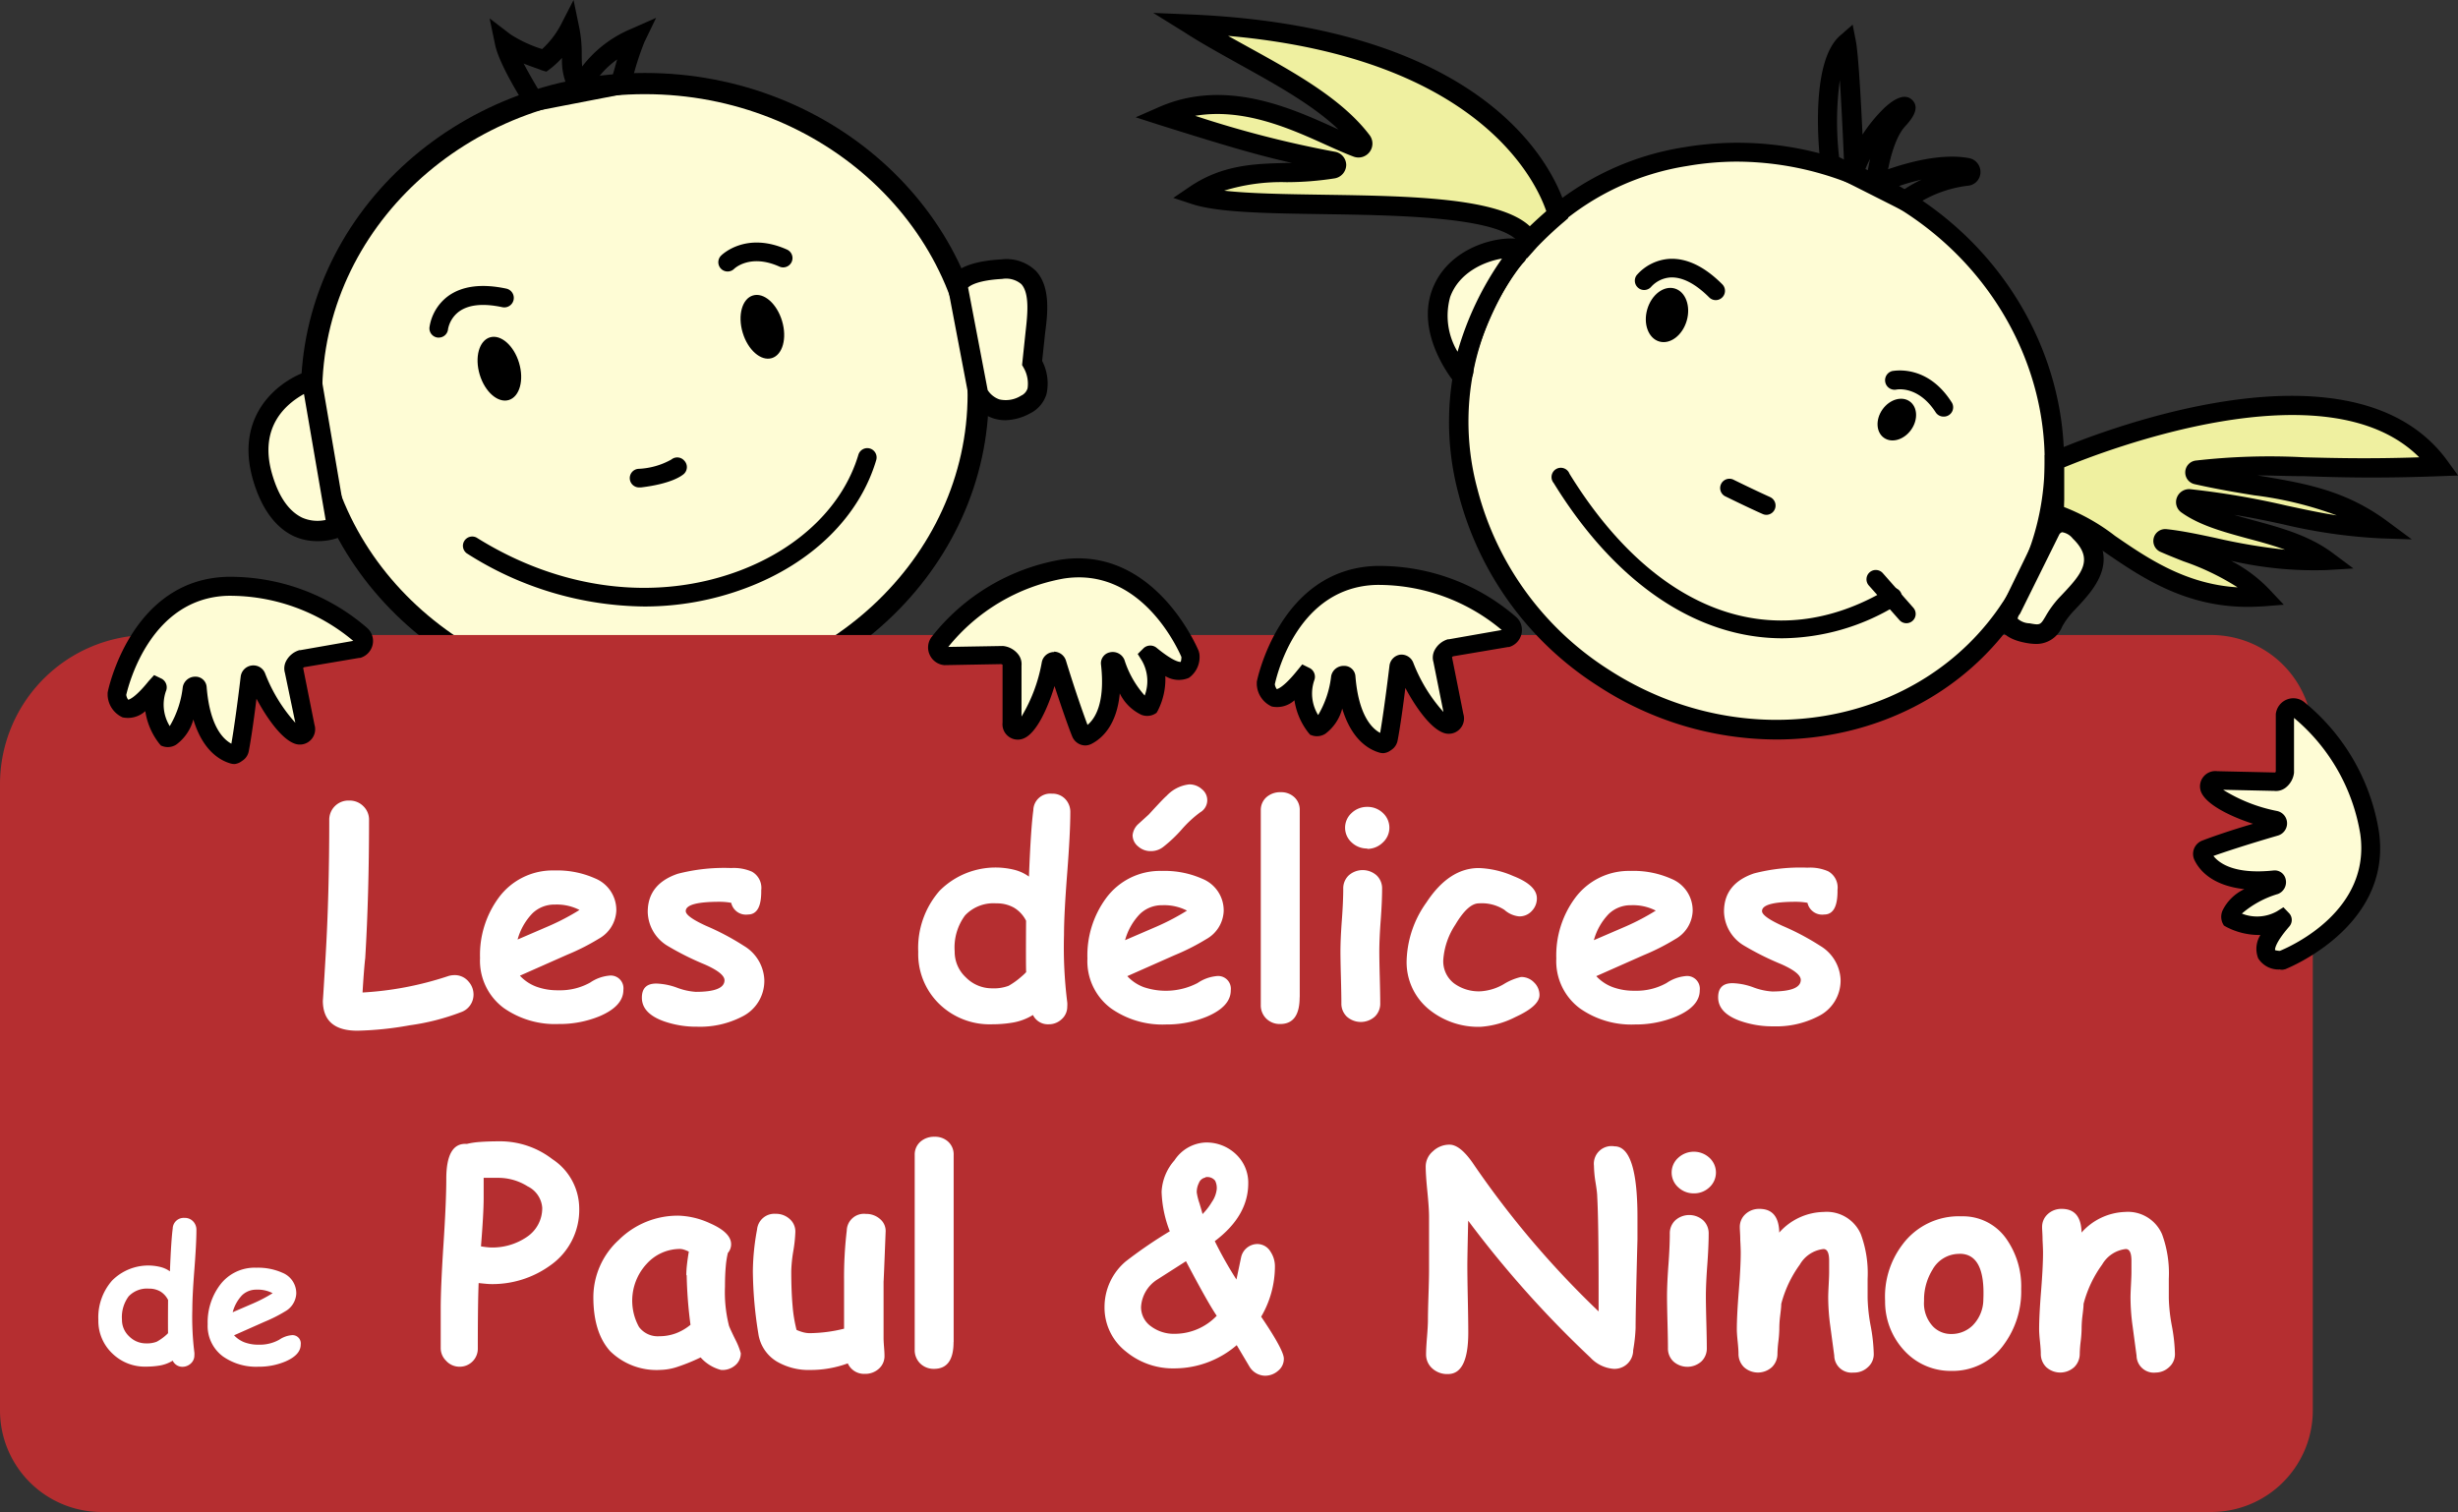 <svg xmlns="http://www.w3.org/2000/svg" id="Calque_2" data-name="Calque 2" viewBox="0 0 264.42 162.67"><rect x="0" y="0" width="264.42" height="162.67" fill="#333333" stroke="none"/><defs><style>.cls-1{fill:#fefcd5;}.cls-2{fill:#b52e30;}.cls-3{fill:#fff;}.cls-4{fill:#eff0a0;}</style></defs><title>logo-les-delices-de-paul-et-ninon</title><ellipse class="cls-1" cx="69.38" cy="42.35" rx="35.85" ry="33.36"></ellipse><path d="M84.79,78.46c-20.39,0-37-15.48-37-34.5s16.59-34.5,37-34.5,37,15.48,37,34.5S105.19,78.46,84.79,78.46Zm0-66.72C65.66,11.74,50.08,26.2,50.08,44S65.66,76.18,84.79,76.18,119.51,61.73,119.51,44,103.93,11.74,84.79,11.74Z" transform="translate(-15.42 -1.61)"></path><path class="cls-2" d="M16.05,68.32H237.87a10.93,10.93,0,0,1,10.93,10.93v72.49a10.93,10.93,0,0,1-10.93,10.93H10.93A10.93,10.93,0,0,1,0,151.74V84.37A16.05,16.05,0,0,1,16.05,68.32Z"></path><path class="cls-3" d="M33.7,138.39q0.13-3.33.3-4.6a1.18,1.18,0,0,1,1.27-1.15,1.21,1.21,0,0,1,.93.38,1.29,1.29,0,0,1,.35.92q0,1.43-.22,4.26t-0.22,4.26a30.74,30.74,0,0,0,.22,4.67,1.58,1.58,0,0,1,0,.29,1.15,1.15,0,0,1-.39.89,1.32,1.32,0,0,1-.91.35A1.15,1.15,0,0,1,34,148a3.92,3.92,0,0,1-1.38.52,8.66,8.66,0,0,1-1.47.12,5,5,0,0,1-3.63-1.4A4.83,4.83,0,0,1,26,143.62a6,6,0,0,1,1.48-4.24,5.48,5.48,0,0,1,5.19-1.46A3,3,0,0,1,33.7,138.39Zm-0.2,3.08a2.22,2.22,0,0,0-.84-0.92,2.4,2.4,0,0,0-1.23-.3,2.71,2.71,0,0,0-2.17.83,3.74,3.74,0,0,0-.72,2.5,2.42,2.42,0,0,0,.78,1.81,2.54,2.54,0,0,0,1.82.75,2.89,2.89,0,0,0,1.14-.18,5.19,5.19,0,0,0,.9-0.62,3.32,3.32,0,0,0,.32-0.3Q33.48,144.57,33.5,141.46Z" transform="translate(-15.42 -1.61)"></path><path class="cls-3" d="M43.22,148.65a6.19,6.19,0,0,1-3.82-1.11,4.08,4.08,0,0,1-1.64-3.47,6.71,6.71,0,0,1,1.3-4.18A4.65,4.65,0,0,1,43,138a6.44,6.44,0,0,1,2.82.55,2.37,2.37,0,0,1,1.47,2.25,2.33,2.33,0,0,1-1.2,1.9,15.55,15.55,0,0,1-2.2,1.11l-3.29,1.46a3,3,0,0,0,1.13.76,4.23,4.23,0,0,0,1.52.25,4.28,4.28,0,0,0,2.22-.54,2.81,2.81,0,0,1,1.3-.48,0.89,0.89,0,0,1,1,1q0,1.11-1.63,1.82A7.29,7.29,0,0,1,43.22,148.65ZM43,140.36a2.19,2.19,0,0,0-1.55.61,4.23,4.23,0,0,0-1,1.82l2.2-.95a16.07,16.07,0,0,0,2.1-1.1A3.45,3.45,0,0,0,43,140.36Z" transform="translate(-15.42 -1.61)"></path><path class="cls-3" d="M68.18,139.76q-0.26,0-1.27-.11-0.09,2.12-.09,7a1.94,1.94,0,0,1-2,2A1.93,1.93,0,0,1,63.4,148a1.89,1.89,0,0,1-.57-1.38v-4.22q0-2.35.3-6.95t0.3-7q0-3.93,2.21-3.77a8.28,8.28,0,0,1,1.42-.21q0.91-.07,2.21-0.07a9.21,9.21,0,0,1,5.57,1.92,6.36,6.36,0,0,1,2.89,5.24,7.28,7.28,0,0,1-3.07,6.16A10.63,10.63,0,0,1,68.18,139.76Zm0.76-11.43H68.08l-0.63,0q0,0.71,0,2.13,0,1.68-.29,5.24a8.29,8.29,0,0,0,1,.12,6.55,6.55,0,0,0,3.92-1.12,3.71,3.71,0,0,0,1.67-3.16,2.79,2.79,0,0,0-1.56-2.29A5.91,5.91,0,0,0,68.93,128.33Z" transform="translate(-15.42 -1.61)"></path><path class="cls-3" d="M93,149a4.39,4.39,0,0,1-2.21-1.35,20.08,20.08,0,0,1-2.45,1,6.09,6.09,0,0,1-1.8.34,7.14,7.14,0,0,1-5.47-2q-1.82-2-1.82-5.84A8.36,8.36,0,0,1,82,135a9,9,0,0,1,6.45-2.6,8.67,8.67,0,0,1,3.33.81q2.29,1,2.29,2.26a1.4,1.4,0,0,1-.35.94,10,10,0,0,0-.23,1.51q-0.08.91-.08,2.12a14.72,14.72,0,0,0,.41,4.12q0,0.13.7,1.56a7.93,7.93,0,0,1,.59,1.47,1.67,1.67,0,0,1-.61,1.32A2.11,2.11,0,0,1,93,149Zm-3.75-10.22a10.59,10.59,0,0,1,.07-1.11q0.07-.63.2-1.4a3.35,3.35,0,0,0-.54-0.22,1.49,1.49,0,0,0-.4-0.07,4.84,4.84,0,0,0-3.6,1.61,5.83,5.83,0,0,0-.82,6.78,2.5,2.5,0,0,0,2.18,1,5.09,5.09,0,0,0,1.78-.31,5.51,5.51,0,0,0,1.58-.92A47.34,47.34,0,0,1,89.29,138.82Z" transform="translate(-15.42 -1.61)"></path><path class="cls-3" d="M110.47,139.45q0,1,0,3.06t0,3.06q0,0.32.05,0.95t0.05,0.95a1.8,1.8,0,0,1-.61,1.4,2.17,2.17,0,0,1-1.51.55,1.92,1.92,0,0,1-1.83-1.13,11.56,11.56,0,0,1-4,.71,6.78,6.78,0,0,1-3.62-.9,4.19,4.19,0,0,1-2-3,43.93,43.93,0,0,1-.59-6.73,25.48,25.48,0,0,1,.45-4.47,1.87,1.87,0,0,1,2-1.7,2.19,2.19,0,0,1,1.5.55,1.78,1.78,0,0,1,.62,1.39,15.11,15.11,0,0,1-.22,2.07,15.25,15.25,0,0,0-.22,2.15q0,2.12.14,3.71a15.15,15.15,0,0,0,.43,2.62,4.79,4.79,0,0,0,.73.26,2.83,2.83,0,0,0,.69.09,15.87,15.87,0,0,0,3.69-.48q0-1.16,0-2.65,0-1.77,0-2.54a43,43,0,0,1,.29-5.36,1.85,1.85,0,0,1,2.06-1.8,2.24,2.24,0,0,1,1.53.56,1.67,1.67,0,0,1,.59,1.41Q110.47,139.89,110.47,139.45Z" transform="translate(-15.42 -1.61)"></path><path class="cls-3" d="M118,146q0,2.88-2.09,2.88a2.06,2.06,0,0,1-1.5-.58,2,2,0,0,1-.59-1.48V125.86a1.83,1.83,0,0,1,.64-1.44,2.23,2.23,0,0,1,1.5-.51,2.07,2.07,0,0,1,1.47.54,1.85,1.85,0,0,1,.58,1.42V146Z" transform="translate(-15.42 -1.61)"></path><path class="cls-3" d="M151.5,149.62a2,2,0,0,1-1.68-1l-1.36-2.29a10.29,10.29,0,0,1-6.68,2.5,7.94,7.94,0,0,1-5.22-1.8,6,6,0,0,1-2.32-4.81,6.42,6.42,0,0,1,2.27-4.89,48.91,48.91,0,0,1,4.75-3.25,12.74,12.74,0,0,1-.88-4.25,5.52,5.52,0,0,1,1.39-3.39,4.21,4.21,0,0,1,3.29-1.91,4.57,4.57,0,0,1,3.38,1.32,4.18,4.18,0,0,1,1.26,3.07q0,3.51-3.6,6.22a42.17,42.17,0,0,0,2.33,4.13l0.5-2.38a1.81,1.81,0,0,1,1.73-1.44,1.65,1.65,0,0,1,1.44.83,2.83,2.83,0,0,1,.47,1.59,10.72,10.72,0,0,1-1.48,5.4q2.44,3.6,2.44,4.51a1.64,1.64,0,0,1-.62,1.31A2.11,2.11,0,0,1,151.5,149.62ZM143,137.3l-3.13,2a3.75,3.75,0,0,0-1.7,2.92,2.52,2.52,0,0,0,1.09,2.1,4.1,4.1,0,0,0,2.54.79,6.25,6.25,0,0,0,4.51-1.94Q145.37,141.8,143,137.3Zm2.09-9a0.92,0.92,0,0,0-.7.59,2.17,2.17,0,0,0-.23,1,6.3,6.3,0,0,0,.29,1.17q0.32,1.06.33,1.17a6.58,6.58,0,0,0,1-1.29,3,3,0,0,0,.53-1.38,1.78,1.78,0,0,0-.17-0.92A1.06,1.06,0,0,0,145.07,128.27Z" transform="translate(-15.42 -1.61)"></path><path class="cls-3" d="M191.37,144.48a17.34,17.34,0,0,1-.26,2.39,2,2,0,0,1-2.21,2,3.82,3.82,0,0,1-2.39-1.2,113.79,113.79,0,0,1-13.15-14.73q-0.09,3.94-.09,4.83,0,1.2.05,3.6t0.05,3.6q0,4.47-2.18,4.47a2.37,2.37,0,0,1-1.77-.68,2,2,0,0,1-.59-1.47q0-.6.1-1.83t0.1-1.83q0-.89.06-2.68t0.06-2.68q0-1,0-2.88t0-2.88q0-.91-0.18-2.71t-0.18-2.71a2.15,2.15,0,0,1,.78-1.62,2.57,2.57,0,0,1,1.78-.71q1.12,0,2.48,1.94a99.69,99.69,0,0,0,13.56,16q0-.48,0-2.3,0-7.46-.15-10.07,0-.44-0.2-1.63a12.41,12.41,0,0,1-.15-1.67,1.9,1.9,0,0,1,2.21-2.09q2.47,0,2.47,7.61,0,0.17,0,2.39Q191.37,142.6,191.37,144.48Z" transform="translate(-15.42 -1.61)"></path><path class="cls-3" d="M198.93,141.1q0,0.86.05,2.77t0.05,2.77a1.92,1.92,0,0,1-.59,1.45,2.26,2.26,0,0,1-3,0,1.92,1.92,0,0,1-.59-1.45q0-.86-0.05-2.77t-0.05-2.77q0-1.35.15-3.38t0.15-3.37a1.92,1.92,0,0,1,.59-1.45,2.26,2.26,0,0,1,3,0,1.92,1.92,0,0,1,.59,1.45q0,1.35-.15,3.38T198.93,141.1ZM197.64,130a2.41,2.41,0,0,1-1.68-.65,2.13,2.13,0,0,1,0-3.18,2.48,2.48,0,0,1,3.35,0,2.15,2.15,0,0,1,0,3.18A2.38,2.38,0,0,1,197.64,130Z" transform="translate(-15.42 -1.61)"></path><path class="cls-3" d="M214.81,149.28a1.86,1.86,0,0,1-2.07-1.83q-0.21-1.56-.42-3.13a23.1,23.1,0,0,1-.23-3.13q0-.39.05-1.35t0.05-1.35c0-.07,0-0.25,0-0.54s0-.52,0-0.7q0-1.26-.61-1.26a3.37,3.37,0,0,0-2.54,1.67,12.55,12.55,0,0,0-2,4.23c0,0.34-.06.8-0.13,1.37a11.28,11.28,0,0,0-.08,1.36,13,13,0,0,1-.1,1.31,12.89,12.89,0,0,0-.1,1.31,2,2,0,0,1-.6,1.46,2.24,2.24,0,0,1-3,0,2,2,0,0,1-.59-1.46q0-.43-0.09-1.3t-0.09-1.3q0-1.48.21-4.12t0.21-4.12q0-.46-0.05-1.38c0-.61-0.05-1.07-0.05-1.36a1.85,1.85,0,0,1,.61-1.43,2.15,2.15,0,0,1,1.51-.56q2,0,2.12,2.38v0.17A6.55,6.55,0,0,1,211.6,132a4,4,0,0,1,4,2.39,12.16,12.16,0,0,1,.73,4.8v1.08q0,0.7,0,1a18.44,18.44,0,0,0,.33,3,18.4,18.4,0,0,1,.33,3,1.84,1.84,0,0,1-.61,1.41A2.13,2.13,0,0,1,214.81,149.28Z" transform="translate(-15.42 -1.61)"></path><path class="cls-3" d="M225.34,149.1a6.73,6.73,0,0,1-4.81-1.92,7.73,7.73,0,0,1-2.32-5.62,9.25,9.25,0,0,1,1.83-6,7.53,7.53,0,0,1,6.4-3.09,5.68,5.68,0,0,1,4.81,2.42,8.87,8.87,0,0,1,1.6,5.4,9.64,9.64,0,0,1-1.88,6A6.73,6.73,0,0,1,225.34,149.1Zm0.91-12.59a3.28,3.28,0,0,0-2.94,1.7,6.16,6.16,0,0,0-.91,3.36,3.64,3.64,0,0,0,1,2.79,2.69,2.69,0,0,0,1.91.77,3.26,3.26,0,0,0,2.29-.89,4,4,0,0,0,1.18-2.83Q229,136.52,226.25,136.5Z" transform="translate(-15.42 -1.61)"></path><path class="cls-3" d="M247.33,149.28a1.86,1.86,0,0,1-2.07-1.83q-0.21-1.56-.42-3.13a23.1,23.1,0,0,1-.23-3.13q0-.39.05-1.35t0.05-1.35c0-.07,0-0.25,0-0.54s0-.52,0-0.7q0-1.26-.61-1.26a3.37,3.37,0,0,0-2.54,1.67,12.55,12.55,0,0,0-2,4.23c0,0.34-.06.8-0.13,1.37a11.28,11.28,0,0,0-.08,1.36,13,13,0,0,1-.1,1.31,12.89,12.89,0,0,0-.1,1.31,2,2,0,0,1-.6,1.46,2.24,2.24,0,0,1-3,0,2,2,0,0,1-.59-1.46q0-.43-0.09-1.3t-0.09-1.3q0-1.48.21-4.12t0.21-4.12q0-.46-0.05-1.38c0-.61-0.05-1.07-0.05-1.36a1.85,1.85,0,0,1,.61-1.43,2.15,2.15,0,0,1,1.51-.56q2,0,2.12,2.38v0.17a6.55,6.55,0,0,1,4.66-2.22,4,4,0,0,1,4,2.39,12.16,12.16,0,0,1,.73,4.8v1.08q0,0.7,0,1a18.44,18.44,0,0,0,.33,3,18.4,18.4,0,0,1,.33,3,1.84,1.84,0,0,1-.61,1.41A2.13,2.13,0,0,1,247.33,149.28Z" transform="translate(-15.42 -1.61)"></path><path class="cls-3" d="M126.11,95.92q0.2-5.16.47-7.13a1.82,1.82,0,0,1,2-1.79,1.88,1.88,0,0,1,1.44.58,2,2,0,0,1,.54,1.42q0,2.22-.34,6.6t-0.34,6.6a47.63,47.63,0,0,0,.35,7.25,2.45,2.45,0,0,1,0,.44,1.78,1.78,0,0,1-.61,1.38,2,2,0,0,1-1.41.54,1.78,1.78,0,0,1-1.67-1,6.1,6.1,0,0,1-2.13.81,13.44,13.44,0,0,1-2.29.19,7.78,7.78,0,0,1-5.63-2.16,7.49,7.49,0,0,1-2.29-5.63,9.34,9.34,0,0,1,2.3-6.58,8.49,8.49,0,0,1,8-2.26A4.56,4.56,0,0,1,126.11,95.92Zm-0.3,4.77a3.44,3.44,0,0,0-1.3-1.42,3.72,3.72,0,0,0-1.91-.47,4.2,4.2,0,0,0-3.36,1.29,5.79,5.79,0,0,0-1.12,3.88,3.75,3.75,0,0,0,1.21,2.8,3.93,3.93,0,0,0,2.82,1.17,4.48,4.48,0,0,0,1.77-.27,8.07,8.07,0,0,0,1.39-1,5.38,5.38,0,0,0,.5-0.47Q125.77,105.5,125.8,100.69Z" transform="translate(-15.42 -1.61)"></path><path class="cls-3" d="M140.86,111.83a9.6,9.6,0,0,1-5.92-1.73,6.32,6.32,0,0,1-2.54-5.37,10.39,10.39,0,0,1,2-6.48,7.2,7.2,0,0,1,6-2.94,10,10,0,0,1,4.37.85,3.67,3.67,0,0,1,2.29,3.48,3.62,3.62,0,0,1-1.86,3,24.12,24.12,0,0,1-3.41,1.73l-5.1,2.26a4.57,4.57,0,0,0,1.76,1.18,7.41,7.41,0,0,0,5.8-.44,4.35,4.35,0,0,1,2-.74,1.37,1.37,0,0,1,1.57,1.53q0,1.72-2.53,2.81A11.29,11.29,0,0,1,140.86,111.83ZM140.46,99a3.39,3.39,0,0,0-2.41.94,6.55,6.55,0,0,0-1.6,2.82l3.41-1.47a25.07,25.07,0,0,0,3.25-1.71A5.35,5.35,0,0,0,140.46,99Zm4.08-10a12.29,12.29,0,0,0-2,1.85,14.88,14.88,0,0,1-2,1.89,2.13,2.13,0,0,1-1.3.44,2,2,0,0,1-1.39-.51,1.55,1.55,0,0,1-.59-1.2,1.88,1.88,0,0,1,.64-1.23l1.1-1q1.62-1.77,1.91-2a3.92,3.92,0,0,1,2.44-1.24,2,2,0,0,1,1.38.53A1.5,1.5,0,0,1,144.54,89Z" transform="translate(-15.42 -1.61)"></path><path class="cls-3" d="M155.23,108.9q0,2.88-2.09,2.88a2.06,2.06,0,0,1-1.5-.58,2,2,0,0,1-.59-1.48V88.79a1.83,1.83,0,0,1,.64-1.44,2.24,2.24,0,0,1,1.5-.51,2.07,2.07,0,0,1,1.47.54,1.84,1.84,0,0,1,.58,1.42V108.9Z" transform="translate(-15.42 -1.61)"></path><path class="cls-3" d="M163.8,104q0,0.86.05,2.77t0.05,2.77a1.92,1.92,0,0,1-.59,1.45,2.26,2.26,0,0,1-3,0,1.92,1.92,0,0,1-.59-1.45q0-.86-0.05-2.77T159.62,104q0-1.35.15-3.38t0.15-3.38a1.92,1.92,0,0,1,.59-1.45,2.26,2.26,0,0,1,3,0,1.92,1.92,0,0,1,.59,1.45q0,1.35-.15,3.38T163.8,104Zm-1.29-11.1a2.41,2.41,0,0,1-1.68-.65,2.13,2.13,0,0,1,0-3.18,2.41,2.41,0,0,1,1.68-.65,2.38,2.38,0,0,1,1.67.65,2.15,2.15,0,0,1,0,3.18A2.38,2.38,0,0,1,162.51,92.94Z" transform="translate(-15.42 -1.61)"></path><path class="cls-3" d="M174.71,112.08a8.39,8.39,0,0,1-5.59-1.89,6.54,6.54,0,0,1-2.38-5.27,11.26,11.26,0,0,1,2.13-6.22Q171.3,95,174.51,95a10.08,10.08,0,0,1,3.68.85q2.56,1,2.56,2.41a1.92,1.92,0,0,1-.51,1.32,1.78,1.78,0,0,1-1.41.62,2.76,2.76,0,0,1-1.57-.7,4.48,4.48,0,0,0-2.75-.7q-1.17,0-2.53,2.29a7.85,7.85,0,0,0-1.3,3.81,3,3,0,0,0,1.15,2.5,4.5,4.5,0,0,0,2.88.86,5.6,5.6,0,0,0,2.48-.77,6.09,6.09,0,0,1,1.86-.77,1.9,1.9,0,0,1,1.4.59,1.87,1.87,0,0,1,.58,1.35q0,1.18-2.57,2.36A9.66,9.66,0,0,1,174.71,112.08Z" transform="translate(-15.42 -1.61)"></path><path class="cls-3" d="M191.3,111.83a9.6,9.6,0,0,1-5.92-1.73,6.32,6.32,0,0,1-2.54-5.37,10.39,10.39,0,0,1,2-6.48,7.2,7.2,0,0,1,6-2.94,10,10,0,0,1,4.38.85,3.67,3.67,0,0,1,2.29,3.48,3.62,3.62,0,0,1-1.86,3,24.12,24.12,0,0,1-3.41,1.73l-5.1,2.26a4.57,4.57,0,0,0,1.76,1.18,6.57,6.57,0,0,0,2.36.39,6.64,6.64,0,0,0,3.44-.83,4.35,4.35,0,0,1,2-.74,1.37,1.37,0,0,1,1.57,1.53q0,1.72-2.53,2.81A11.29,11.29,0,0,1,191.3,111.83ZM190.89,99a3.39,3.39,0,0,0-2.41.94,6.55,6.55,0,0,0-1.6,2.82l3.41-1.47a25,25,0,0,0,3.25-1.71A5.35,5.35,0,0,0,190.89,99Z" transform="translate(-15.42 -1.61)"></path><path class="cls-3" d="M211.66,100a1.62,1.62,0,0,1-1.8-1.26,7.23,7.23,0,0,0-1.24-.11q-3.65,0-3.65,1,0,0.59,2.2,1.59a27.08,27.08,0,0,1,4.06,2.15,4.47,4.47,0,0,1,2.19,3.59,4.28,4.28,0,0,1-2.42,4,9.84,9.84,0,0,1-4.8,1.07,10.48,10.48,0,0,1-3.68-.62q-2.27-.85-2.27-2.5t1.8-1.51a7,7,0,0,1,2,.44,7,7,0,0,0,2,.44q3.07,0,3.09-1.24,0-.77-2.13-1.71a30.37,30.37,0,0,1-4-2,4.37,4.37,0,0,1-2.13-3.65q0-3,3.22-4.1a19.78,19.78,0,0,1,5.75-.62,4.89,4.89,0,0,1,2.24.39,2,2,0,0,1,1,2Q213.13,100,211.66,100Z" transform="translate(-15.42 -1.61)"></path><path class="cls-3" d="M65,110.51a24.66,24.66,0,0,1-5.52,1.41,35.31,35.31,0,0,1-5.62.58q-3.71,0-3.71-3.25,0,0.26.3-4.8,0.39-6.57.39-14.62A2.06,2.06,0,0,1,53,87.74a2.06,2.06,0,0,1,1.51.61,2,2,0,0,1,.61,1.47q0,8.07-.41,14.86-0.14,1.21-.29,3.71a35.41,35.41,0,0,0,9.2-1.76,2.3,2.3,0,0,1,.67-0.11,1.93,1.93,0,0,1,1.54.7,2.09,2.09,0,0,1,.53,1.39A2,2,0,0,1,65,110.51Z" transform="translate(-15.42 -1.61)"></path><path class="cls-3" d="M75.52,111.78a9.6,9.6,0,0,1-5.92-1.73,6.33,6.33,0,0,1-2.54-5.37,10.39,10.39,0,0,1,2-6.48,7.2,7.2,0,0,1,6-2.94,10,10,0,0,1,4.37.85,3.67,3.67,0,0,1,2.29,3.48,3.62,3.62,0,0,1-1.86,3,24.11,24.11,0,0,1-3.41,1.73l-5.1,2.26a4.57,4.57,0,0,0,1.76,1.18,6.57,6.57,0,0,0,2.36.39,6.64,6.64,0,0,0,3.44-.83,4.34,4.34,0,0,1,2-.74,1.37,1.37,0,0,1,1.57,1.53q0,1.73-2.53,2.82A11.29,11.29,0,0,1,75.52,111.78ZM75.11,98.93a3.39,3.39,0,0,0-2.41.94,6.55,6.55,0,0,0-1.6,2.82l3.41-1.47a25,25,0,0,0,3.25-1.71A5.34,5.34,0,0,0,75.11,98.93Z" transform="translate(-15.42 -1.61)"></path><path class="cls-3" d="M95.88,100a1.62,1.62,0,0,1-1.8-1.26,7.22,7.22,0,0,0-1.24-.11q-3.65,0-3.65,1,0,0.59,2.19,1.59a27.06,27.06,0,0,1,4.06,2.15A4.47,4.47,0,0,1,97.64,107a4.28,4.28,0,0,1-2.42,4,9.84,9.84,0,0,1-4.8,1.07,10.47,10.47,0,0,1-3.68-.62q-2.27-.85-2.27-2.5t1.8-1.51a7,7,0,0,1,2,.44,7,7,0,0,0,2,.44q3.07,0,3.09-1.24,0-.77-2.13-1.71a30.37,30.37,0,0,1-4-2,4.37,4.37,0,0,1-2.13-3.65q0-3,3.22-4.1a19.78,19.78,0,0,1,5.75-.62,4.89,4.89,0,0,1,2.24.39,2,2,0,0,1,1,2Q97.35,100,95.88,100Z" transform="translate(-15.42 -1.61)"></path><path class="cls-1" d="M28,76.33S30.17,65,39.83,64.67a21.46,21.46,0,0,1,14.43,5.26,0.9,0.9,0,0,1-.37,1.52l-6,1.06A1.1,1.1,0,0,0,47,73.73l1.24,6.19a0.65,0.65,0,0,1-.76.86C46.18,80.43,44,77.1,43,74.43a0.37,0.37,0,0,0-.71.11c-0.42,3.93-.87,6.84-1.08,7.84a0.53,0.53,0,0,1-.68.41c-1.09-.32-3.42-1.65-3.86-7.19,0-.3-0.53-0.21-0.59.09C35,81.52,33.33,81,33.33,81a5.78,5.78,0,0,1-1-5.37,0.07,0.07,0,0,0-.12-0.07C28.36,80.27,28,76.33,28,76.33Z" transform="translate(-15.42 -1.61)"></path><path d="M40.66,83.81a1.54,1.54,0,0,1-.44-0.06c-1.18-.34-3-1.42-4-4.74a4.94,4.94,0,0,1-1.84,2.71,1.68,1.68,0,0,1-1.38.2l-0.26-.09-0.18-.21a7.46,7.46,0,0,1-1.51-3.5,2.77,2.77,0,0,1-2.44.67A2.74,2.74,0,0,1,27,76.42V76.28l0-.14C27,76,29.45,64,39.8,63.67a22.48,22.48,0,0,1,15.14,5.52A1.87,1.87,0,0,1,55.5,71a1.91,1.91,0,0,1-1.33,1.39l-0.1,0-5.92,1a0.48,0.48,0,0,0-.12.08l1.22,6.11a1.65,1.65,0,0,1-.36,1.6,1.63,1.63,0,0,1-1.63.48c-1.43-.39-3.09-2.7-4.25-4.88-0.35,2.88-.68,4.92-0.84,5.7a1.55,1.55,0,0,1-.72,1A1.53,1.53,0,0,1,40.66,83.81Zm-4.24-9.4H36.5a1.2,1.2,0,0,1,1.15,1.1c0.33,4.16,1.73,5.61,2.66,6.11,0.22-1.26.6-3.82,1-7.2a1.37,1.37,0,0,1,1.19-1.21,1.35,1.35,0,0,1,1.44.85,17.18,17.18,0,0,0,3.25,5.31L46.07,74a1.7,1.7,0,0,1,.13-1.27,2.37,2.37,0,0,1,1.42-1.17l0.1,0,5.7-1a20.64,20.64,0,0,0-13.56-4.85C31.69,66,29.31,75.06,29,76.37a1.18,1.18,0,0,0,.21.52s0.64-.06,2.2-2L32,74.24l0.83,0.4A1.06,1.06,0,0,1,33.26,76a4.41,4.41,0,0,0,.42,3.73,10.5,10.5,0,0,0,1.4-4.19A1.36,1.36,0,0,1,36.42,74.41ZM33,76.16h0Z" transform="translate(-15.42 -1.61)"></path><path class="cls-1" d="M151.59,75.17s2.17-11.33,11.83-11.66a21.46,21.46,0,0,1,14.43,5.26,0.9,0.9,0,0,1-.37,1.52l-6,1.06a1.1,1.1,0,0,0-.86,1.23l1.24,6.19a0.65,0.65,0,0,1-.76.86c-1.33-.36-3.5-3.69-4.55-6.36a0.37,0.37,0,0,0-.71.11c-0.42,3.93-.87,6.84-1.08,7.84a0.53,0.53,0,0,1-.68.41c-1.09-.32-3.42-1.65-3.86-7.19,0-.3-0.53-0.21-0.59.09-1.1,5.84-2.73,5.28-2.73,5.28a5.78,5.78,0,0,1-1-5.37,0.07,0.07,0,0,0-.12-0.07C152,79.1,151.59,75.17,151.59,75.17Z" transform="translate(-15.42 -1.61)"></path><path d="M164.25,82.64a1.54,1.54,0,0,1-.44-0.06c-1.18-.34-3-1.42-4-4.74A4.94,4.94,0,0,1,158,80.55a1.68,1.68,0,0,1-1.38.2l-0.26-.09-0.18-.21a7.45,7.45,0,0,1-1.51-3.5,2.77,2.77,0,0,1-2.44.67,2.74,2.74,0,0,1-1.61-2.36V75.12l0-.14c0-.12,2.44-12.11,12.78-12.48A22.46,22.46,0,0,1,178.53,68a1.87,1.87,0,0,1,.56,1.83,1.91,1.91,0,0,1-1.33,1.39l-0.1,0-5.92,1a0.47,0.47,0,0,0-.12.09l1.22,6.11a1.65,1.65,0,0,1-.36,1.6,1.63,1.63,0,0,1-1.63.48c-1.43-.39-3.09-2.7-4.25-4.88-0.35,2.88-.68,4.92-0.84,5.7a1.55,1.55,0,0,1-.71,1A1.53,1.53,0,0,1,164.25,82.64ZM160,73.25h0.08a1.2,1.2,0,0,1,1.15,1.1c0.33,4.16,1.73,5.61,2.66,6.11,0.22-1.26.59-3.81,1-7.2A1.37,1.37,0,0,1,166,72.05a1.36,1.36,0,0,1,1.45.85,17.15,17.15,0,0,0,3.25,5.31l-1.08-5.38a1.71,1.71,0,0,1,.13-1.27,2.37,2.37,0,0,1,1.42-1.17l0.1,0,5.7-1a20.63,20.63,0,0,0-13.56-4.85c-8.25.29-10.55,9.33-10.85,10.69a1.18,1.18,0,0,0,.21.52s0.64-.06,2.2-2l0.54-.66,0.83,0.41a1.06,1.06,0,0,1,.46,1.31,4.41,4.41,0,0,0,.42,3.73,10.5,10.5,0,0,0,1.4-4.19A1.36,1.36,0,0,1,160,73.25ZM156.57,75h0Zm10.27-1.52h0Z" transform="translate(-15.42 -1.61)"></path><path class="cls-1" d="M143.49,72s-4.29-10.71-13.84-9.19a21.46,21.46,0,0,0-13.16,7.91,0.9,0.9,0,0,0,.65,1.43l6.09-.11a1.1,1.1,0,0,1,1.08,1l0,6.32a0.65,0.65,0,0,0,.91.7c1.24-.61,2.74-4.29,3.25-7.11a0.37,0.37,0,0,1,.71,0c1.17,3.78,2.16,6.55,2.55,7.49a0.53,0.53,0,0,0,.75.28c1-.52,3-2.27,2.41-7.79,0-.3.48-0.31,0.59,0,2.19,5.52,3.69,4.66,3.69,4.66a5.78,5.78,0,0,0,0-5.46,0.07,0.07,0,0,1,.1-0.09C143.88,76,143.49,72,143.49,72Z" transform="translate(-15.42 -1.61)"></path><path d="M132.19,81.81a1.52,1.52,0,0,1-.52-0.09,1.55,1.55,0,0,1-.9-0.86c-0.31-.74-1-2.68-1.91-5.44-0.72,2.37-1.92,5-3.24,5.6a1.63,1.63,0,0,1-1.69-.16,1.65,1.65,0,0,1-.66-1.51l0-6.23-0.14-.06-6.07.11H117a1.91,1.91,0,0,1-1.57-1.12,1.87,1.87,0,0,1,.2-1.9,22.52,22.52,0,0,1,13.81-8.31c10.22-1.62,14.88,9.69,14.93,9.81l0.07,0.27a2.74,2.74,0,0,1-1.13,2.62,2.77,2.77,0,0,1-2.53-.19,7.46,7.46,0,0,1-.81,3.72l-0.14.24-0.24.14a1.68,1.68,0,0,1-1.39.06,4.94,4.94,0,0,1-2.32-2.3c-0.32,3.44-1.93,4.85-3,5.41A1.55,1.55,0,0,1,132.19,81.81Zm-3.4-10.09a1.37,1.37,0,0,1,1.31,1c1,3.25,1.86,5.68,2.31,6.88,0.81-.67,1.92-2.36,1.45-6.5a1.2,1.2,0,0,1,.92-1.3,1.36,1.36,0,0,1,1.6.8,10.51,10.51,0,0,0,2.18,3.84,4.4,4.4,0,0,0-.3-3.75l-0.45-.72,0.66-.65a1.07,1.07,0,0,1,1.39,0c2,1.64,2.57,1.5,2.58,1.5a1.94,1.94,0,0,0,.07-0.53c-0.56-1.28-4.55-9.72-12.69-8.43a20.62,20.62,0,0,0-12.39,7.35l5.84-.1h0.05a2.38,2.38,0,0,1,1.62.88,1.7,1.7,0,0,1,.37,1.22l0,5.49a17.17,17.17,0,0,0,2.18-5.83,1.35,1.35,0,0,1,1.26-1.11h0.08Z" transform="translate(-15.42 -1.61)"></path><path class="cls-1" d="M260.87,104.9s10.78-4.1,9.43-13.68a21.46,21.46,0,0,0-7.68-13.3,0.9,0.9,0,0,0-1.44.62v6.09a1.1,1.1,0,0,1-1.06,1.06l-6.32-.14a0.65,0.65,0,0,0-.71.9c0.59,1.25,4.24,2.81,7.05,3.38a0.37,0.37,0,0,1,0,.71c-3.8,1.1-6.59,2-7.53,2.42a0.53,0.53,0,0,0-.29.74c0.5,1,2.22,3.08,7.75,2.55,0.3,0,.3.49,0,0.59-5.56,2.09-4.73,3.61-4.73,3.61a5.78,5.78,0,0,0,5.46.06,0.07,0.07,0,0,1,.08.11C256.93,105.23,260.87,104.9,260.87,104.9Z" transform="translate(-15.42 -1.61)"></path><path d="M260.71,105.91a2.58,2.58,0,0,1-2.36-1.19,2.77,2.77,0,0,1,.24-2.52,7.6,7.6,0,0,1-3.7-.88l-0.24-.14-0.13-.24a1.68,1.68,0,0,1,0-1.39,4.94,4.94,0,0,1,2.34-2.28c-3.44-.38-4.82-2-5.36-3.11a1.53,1.53,0,0,1,.82-2.11c0.74-.29,2.7-1,5.47-1.81-2.35-.76-4.92-2-5.55-3.34a1.62,1.62,0,0,1,.19-1.69,1.65,1.65,0,0,1,1.52-.63l6.23,0.14a0.5,0.5,0,0,0,.06-0.13V78.44a1.91,1.91,0,0,1,1.14-1.55,1.87,1.87,0,0,1,1.9.24,22.52,22.52,0,0,1,8.06,14c1.44,10.25-10,14.71-10.07,14.75l-0.27.06h-0.24Zm0.35-6.69,0.64,0.67a1.07,1.07,0,0,1,0,1.39c-1.67,1.92-1.54,2.54-1.54,2.55a1.91,1.91,0,0,0,.52.08c1.29-.53,9.8-4.37,8.65-12.55a20.62,20.62,0,0,0-7.13-12.51v5.9a2.38,2.38,0,0,1-.91,1.61,1.7,1.7,0,0,1-1.23.34l-5.49-.12a17.17,17.17,0,0,0,5.79,2.28,1.35,1.35,0,0,1,1.09,1.27,1.37,1.37,0,0,1-1,1.38c-3.26.95-5.71,1.76-6.92,2.19,0.66,0.83,2.33,2,6.48,1.56a1.2,1.2,0,0,1,1.29.94,1.36,1.36,0,0,1-.83,1.59,10.49,10.49,0,0,0-3.88,2.11,4.4,4.4,0,0,0,3.75-.23Z" transform="translate(-15.42 -1.61)"></path><path class="cls-1" d="M48.95,42.51s-7.61,2.37-5.28,10.43,8,5.39,8,5.39Z" transform="translate(-15.42 -1.61)"></path><path d="M49.53,59.83a6,6,0,0,1-2.47-.52c-2-.92-3.53-3-4.42-6.06-2.08-7.17,3-10.82,6-11.75l1.17-.36L52.86,59l-0.74.35A6.57,6.57,0,0,1,49.53,59.83ZM48.12,44c-1.8,1-4.92,3.44-3.43,8.6,0.71,2.46,1.8,4,3.23,4.7a4.12,4.12,0,0,0,2.53.25Z" transform="translate(-15.42 -1.61)"></path><path class="cls-1" d="M118.44,32.43s0.06-1.58,4.72-1.84,3.91,4.29,3.61,7.18l-0.31,2.89s1.79,3.15-.72,4.47C122.16,47,120.64,44,120.64,44Z" transform="translate(-15.42 -1.61)"></path><path d="M123.56,46.82a4.24,4.24,0,0,1-1.31-.21,4.58,4.58,0,0,1-2.56-2.18l-0.09-.28-2.22-11.65V32.39c0-.6.5-2.58,5.73-2.87a4.55,4.55,0,0,1,3.74,1.23c1.6,1.69,1.28,4.58,1,6.69l-0.32,3A5.29,5.29,0,0,1,128,44a3.42,3.42,0,0,1-1.76,2.08A5.81,5.81,0,0,1,123.56,46.82Zm-1.89-3.24a2.46,2.46,0,0,0,1.26,1,3.08,3.08,0,0,0,2.33-.4,1.28,1.28,0,0,0,.7-0.79,3.43,3.43,0,0,0-.42-2.21l-0.17-.3,0.39-3.7c0.19-1.69.44-4-.47-5a2.53,2.53,0,0,0-2.06-.56c-2.57.14-3.42,0.69-3.67,0.92Z" transform="translate(-15.42 -1.61)"></path><path d="M72.36,13.69L72,13.08c-0.3-.46-2.91-4.55-3.33-6.71L68.09,3.59l2.25,1.72a13.92,13.92,0,0,0,3.4,1.58,9.59,9.59,0,0,0,2-2.59l1.38-2.69,0.62,3A13.91,13.91,0,0,1,78,7.28c0,0.48,0,1,.05,1.48a12.86,12.86,0,0,1,5.31-4.06L86,3.53,84.74,6.14a30.69,30.69,0,0,0-1.47,4.78l-0.15.69Zm-0.6-5.23c0.53,1,1.16,2.1,1.62,2.85l3-.57a6.75,6.75,0,0,1-.5-2.9A10.71,10.71,0,0,1,74.63,9l-0.43.32-0.52-.15C73.52,9.08,72.71,8.83,71.76,8.45Zm10-.42a9.39,9.39,0,0,0-2.08,2.05l1.62-.31C81.45,9.32,81.61,8.7,81.81,8Z" transform="translate(-15.42 -1.61)"></path><ellipse cx="69.14" cy="41.28" rx="2.21" ry="3.52" transform="translate(-24.38 20.05) rotate(-16.74)"></ellipse><ellipse cx="97.43" cy="36.77" rx="2.21" ry="3.52" transform="translate(-21.88 28.01) rotate(-16.74)"></ellipse><path d="M62.62,37.93h-0.1a1,1,0,0,1-.9-1.1,5.11,5.11,0,0,1,2-3.36c1.51-1.1,3.62-1.37,6.26-.81a1,1,0,1,1-.42,2c-2.06-.44-3.63-0.28-4.66.47A3.08,3.08,0,0,0,63.62,37,1,1,0,0,1,62.62,37.93Z" transform="translate(-15.42 -1.61)"></path><path d="M93.69,30.82a1,1,0,0,1-.71-1.7c0.11-.11,2.68-2.64,7.1-0.66a1,1,0,1,1-.82,1.83c-3.17-1.42-4.85.23-4.86,0.24A1,1,0,0,1,93.69,30.82Z" transform="translate(-15.42 -1.61)"></path><path d="M84.23,54.05a1,1,0,0,1-.12-2,7.92,7.92,0,0,0,3.53-1,1,1,0,0,1,1.39.12A1,1,0,0,1,89,52.59c-0.19.17-1.28,1.06-4.62,1.46H84.23Z" transform="translate(-15.42 -1.61)"></path><path d="M84.7,66.86a36,36,0,0,1-19.07-5.72,1,1,0,0,1,1.06-1.69C75.69,65.09,86,66.39,95,63c6.48-2.45,11.13-7,12.76-12.46a1,1,0,0,1,1.92.57c-1.8,6.07-6.89,11.09-14,13.76A30.94,30.94,0,0,1,84.7,66.86Z" transform="translate(-15.42 -1.61)"></path><ellipse class="cls-1" cx="204.42" cy="49.08" rx="30.36" ry="32.67" transform="translate(36.51 192.17) rotate(-57)"></ellipse><path d="M206.51,81.17a35.25,35.25,0,0,1-19.19-5.76,34.79,34.79,0,0,1-15-20.66,29.91,29.91,0,0,1,24.21-37.29,34.78,34.78,0,0,1,25,5.28c15.59,10.12,20.6,30.17,11.17,44.7h0C226.88,76.38,216.93,81.17,206.51,81.17ZM202.34,19a31.56,31.56,0,0,0-5.43.47,27.83,27.83,0,0,0-22.56,34.74,32.72,32.72,0,0,0,14.09,19.42c14.63,9.5,33.7,6.2,42.51-7.36S235,34,220.39,24.48A33.15,33.15,0,0,0,202.34,19Z" transform="translate(-15.42 -1.61)"></path><path class="cls-1" d="M236,58.6s1-1.93,3.13.16c3.35,3.26.55,5.78-1.44,7.9s-1.35,3.56-4.13,3c-3.59-.66-1.63-2.8-1.63-2.8Z" transform="translate(-15.42 -1.61)"></path><path d="M234.47,70.89a6.38,6.38,0,0,1-1.14-.12c-1.62-.3-2.6-0.95-2.93-1.93a2.77,2.77,0,0,1,.59-2.51l4-8.22a2.67,2.67,0,0,1,1.85-1.37,3.51,3.51,0,0,1,3,1.24c3.9,3.8.81,7.06-1,9l-0.37.39A8.71,8.71,0,0,0,237.27,69,3,3,0,0,1,234.47,70.89Zm-2-2.72a2,2,0,0,0,1.28.5c1.14,0.21,1.16.19,1.71-.73a10.85,10.85,0,0,1,1.45-2l0.38-.4c2.16-2.28,3.37-3.8,1.1-6a1.81,1.81,0,0,0-1.14-.67,0.53,0.53,0,0,0-.3.24l-4.23,8.54a1,1,0,0,0-.25.52h0Z" transform="translate(-15.42 -1.61)"></path><ellipse cx="194.74" cy="35.5" rx="2.97" ry="2.21" transform="matrix(0.28, -0.96, 0.96, 0.28, 90.72, 210.9)"></ellipse><ellipse cx="219.47" cy="46.75" rx="2.4" ry="1.89" transform="translate(39.18 197.36) rotate(-54.74)"></ellipse><path d="M200,33.9a1,1,0,0,1-.71-0.29c-1.49-1.49-2.9-2.21-4.17-2.15a3.08,3.08,0,0,0-2.07,1,1,1,0,0,1-1.56-1.25A5.11,5.11,0,0,1,195,29.46c1.87-.1,3.78.82,5.69,2.73A1,1,0,0,1,200,33.9Z" transform="translate(-15.42 -1.61)"></path><path d="M224.49,46.43a1,1,0,0,1-.84-0.46c-1.88-2.91-4.19-2.45-4.21-2.45a1,1,0,1,1-.42-2c0.15,0,3.69-.75,6.31,3.31A1,1,0,0,1,224.49,46.43Z" transform="translate(-15.42 -1.61)"></path><path d="M205.45,57a1,1,0,0,1-.39-0.08s-1.23-.53-4.1-1.94a1,1,0,0,1,.88-1.79c2.81,1.38,4,1.89,4,1.9A1,1,0,0,1,205.45,57Z" transform="translate(-15.42 -1.61)"></path><path d="M207.16,70.28c-9.08,0-17.88-5.78-24.6-16.7a1,1,0,1,1,1.7-1c9.24,15,22,19.69,34.17,12.44a1,1,0,1,1,1,1.72A23.89,23.89,0,0,1,207.16,70.28Z" transform="translate(-15.42 -1.61)"></path><path d="M220.5,68.66a1,1,0,0,1-.75-0.34l-3.29-3.72a1,1,0,1,1,1.5-1.33L221.25,67A1,1,0,0,1,220.5,68.66Z" transform="translate(-15.42 -1.61)"></path><path d="M220.52,24.47l-0.63-.31-8.56-4.32-0.07-.55c-0.13-1.11-1.22-10.94,2.1-13.84l1.36-1.19L215.06,6c0.28,1.44.55,6.38,0.72,10.09a16.54,16.54,0,0,1,2.36-2.88c1.32-1.21,2.32-1.5,3-.83,0.95,0.95-.28,2.28-0.8,2.85s-1.27,1.87-1.81,4.59c2-.69,5.68-1.76,8.7-1.2a1.51,1.51,0,0,1,1.24,1.51,1.47,1.47,0,0,1-1.26,1.45A13,13,0,0,0,221,24Zm-1-2.8L220.25,22a12.77,12.77,0,0,1,1.9-1.07A24.44,24.44,0,0,0,219.57,21.67Zm-3.51-1.77,0.32,0.16c0.07-.4.16-0.86,0.27-1.36A9.47,9.47,0,0,0,216.05,19.9Zm-2.79-1.41,0.56,0.28c-0.12-2.91-.28-6.1-0.44-8.55A33.28,33.28,0,0,0,213.26,18.49Z" transform="translate(-15.42 -1.61)"></path><path class="cls-4" d="M182.94,24.69s-3.9-19-39.66-20.52c6.33,4,14.67,7.35,18.66,12.64a0.46,0.46,0,0,1-.53.7c-4.59-1.69-12.7-7-20.91-3.45A130.33,130.33,0,0,0,158.83,19c0.57,0.11.54,0.72,0,.82-5.13.92-9.94-.53-14.84,2.8,6.88,2.27,33-.87,36,5A41.26,41.26,0,0,1,182.94,24.69Z" transform="translate(-15.42 -1.61)"></path><path d="M179.69,29.4L179,28c-1.53-3.05-12.89-3.23-21.2-3.35-6.11-.09-11.39-0.17-14.16-1.09l-2-.66,1.74-1.18c3.53-2.4,7-2.49,10.39-2.58l0.64,0c-3.92-.88-7.61-2-14.21-4.07l-2.61-.84,2.51-1.1c7.11-3.12,14.17.09,18.84,2.2l0.47,0.21c-2.79-2.66-6.77-4.85-10.64-7-2-1.12-4.14-2.29-6-3.5L139.48,3l3.85,0.16C179.48,4.65,183.79,23.67,184,24.48l0.12,0.6-0.46.4a38.48,38.48,0,0,0-2.91,2.73Zm-32.61-7.28c2.79,0.32,6.69.38,10.74,0.44,9.29,0.14,18.86.29,22.17,3.39,0.6-.58,1.3-1.21,1.77-1.62-1-2.93-6.95-16.45-34.23-18.86l2.24,1.24c4.95,2.73,10.06,5.56,13,9.46a1.5,1.5,0,0,1-1.71,2.3c-0.89-.33-1.91-0.79-3-1.28-3.84-1.74-8.87-4-14.07-3.12a114.72,114.72,0,0,0,15,3.86,1.46,1.46,0,0,1,1.25,1.42A1.49,1.49,0,0,1,159,20.8a33.8,33.8,0,0,1-5.16.41A20.77,20.77,0,0,0,147.09,22.13Z" transform="translate(-15.42 -1.61)"></path><path class="cls-4" d="M236.42,51.23s31-13.81,41.43.56c-14,.53-18.42-0.61-26.09.38a0.25,0.25,0,0,0,0,.5c8.37,1.88,13.82,1.47,19.8,5.88-7-.24-12.15-2.46-20.58-3.3a0.35,0.35,0,0,0-.25.63c3.8,2.72,10.57,2.7,15,6-6.74.39-12.74-1.82-17.3-2.3a0.25,0.25,0,0,0-.11.47c4.64,1.94,7.72,2.73,10.58,5.77-11.44.92-17.37-8-22.43-8.82C236.42,56,236.47,52.91,236.42,51.23Z" transform="translate(-15.42 -1.61)"></path><path d="M257.19,66.9c-6.8,0-11.55-3.27-15.43-5.94-2.11-1.45-3.94-2.71-5.5-3l-0.87-.14V57c0-.34,0-0.92,0-1.61,0-1.28,0-3,0-4.12l0-.69,0.63-.28c1.3-.58,31.88-14,42.69.9l1.14,1.57-1.94.07c-6.51.25-11,.13-14.64,0-1.93,0-3.61-.09-5.25-0.08l0.25,0c5,0.83,9.37,1.55,13.9,4.88l2.7,2-3.35-.11A57.63,57.63,0,0,1,260.94,58c-1.67-.36-3.36-0.72-5.19-1,0.67,0.2,1.36.39,2.06,0.58,3,0.81,6,1.64,8.5,3.49l2.28,1.7-2.84.17a39.91,39.91,0,0,1-10.34-1,15.43,15.43,0,0,1,4.21,3.16l1.48,1.57-2.15.17Q258,66.9,257.19,66.9ZM237.46,56.16a21.62,21.62,0,0,1,5.48,3.1c3.42,2.35,7.56,5.2,13.19,5.54A27.15,27.15,0,0,0,250.31,62c-0.76-.3-1.57-0.62-2.44-1a1.28,1.28,0,0,1,.62-2.46c1.61,0.17,3.37.54,5.24,0.94a63.66,63.66,0,0,0,7.5,1.27c-1.29-.47-2.64-0.84-4-1.2-2.68-.73-5.2-1.42-7.15-2.81a1.36,1.36,0,0,1-.48-1.6,1.41,1.41,0,0,1,1.44-.9A87.09,87.09,0,0,1,261.37,56c1.83,0.39,3.6.78,5.43,1.06a39,39,0,0,0-8.88-2.16c-1.91-.31-4.06-0.67-6.41-1.2a1.29,1.29,0,0,1,.12-2.54,70.09,70.09,0,0,1,11.68-.35c3.18,0.08,7,.18,12.36,0-10-10-34-.65-38.19,1.08,0,1.06,0,2.38,0,3.49C237.47,55.67,237.46,55.93,237.46,56.16ZM251.31,55h0Z" transform="translate(-15.42 -1.61)"></path><path class="cls-1" d="M172.89,41.58c0,0.25-.38.3-0.53,0.1-1-1.35-3.17-5-1.93-8.45,1.33-3.74,5.58-5,7.74-4.92a0.53,0.53,0,0,1,.43.83C176,31.75,173,39,172.89,41.58Z" transform="translate(-15.42 -1.61)"></path><path d="M172.62,42.84a1.35,1.35,0,0,1-1.1-.56c-1.09-1.52-3.47-5.47-2.07-9.4,1.52-4.26,6.18-5.7,8.75-5.61a1.61,1.61,0,0,1,1.43,1,1.45,1.45,0,0,1-.3,1.57c-2.45,2.51-5.34,9.52-5.41,11.75h0a1.25,1.25,0,0,1-.9,1.17A1.39,1.39,0,0,1,172.62,42.84Zm-0.77-1.3h0ZM177,29.43c-1.87.31-4.62,1.47-5.58,4.14a7.52,7.52,0,0,0,.8,5.88A33.3,33.3,0,0,1,177,29.43Z" transform="translate(-15.42 -1.61)"></path></svg>